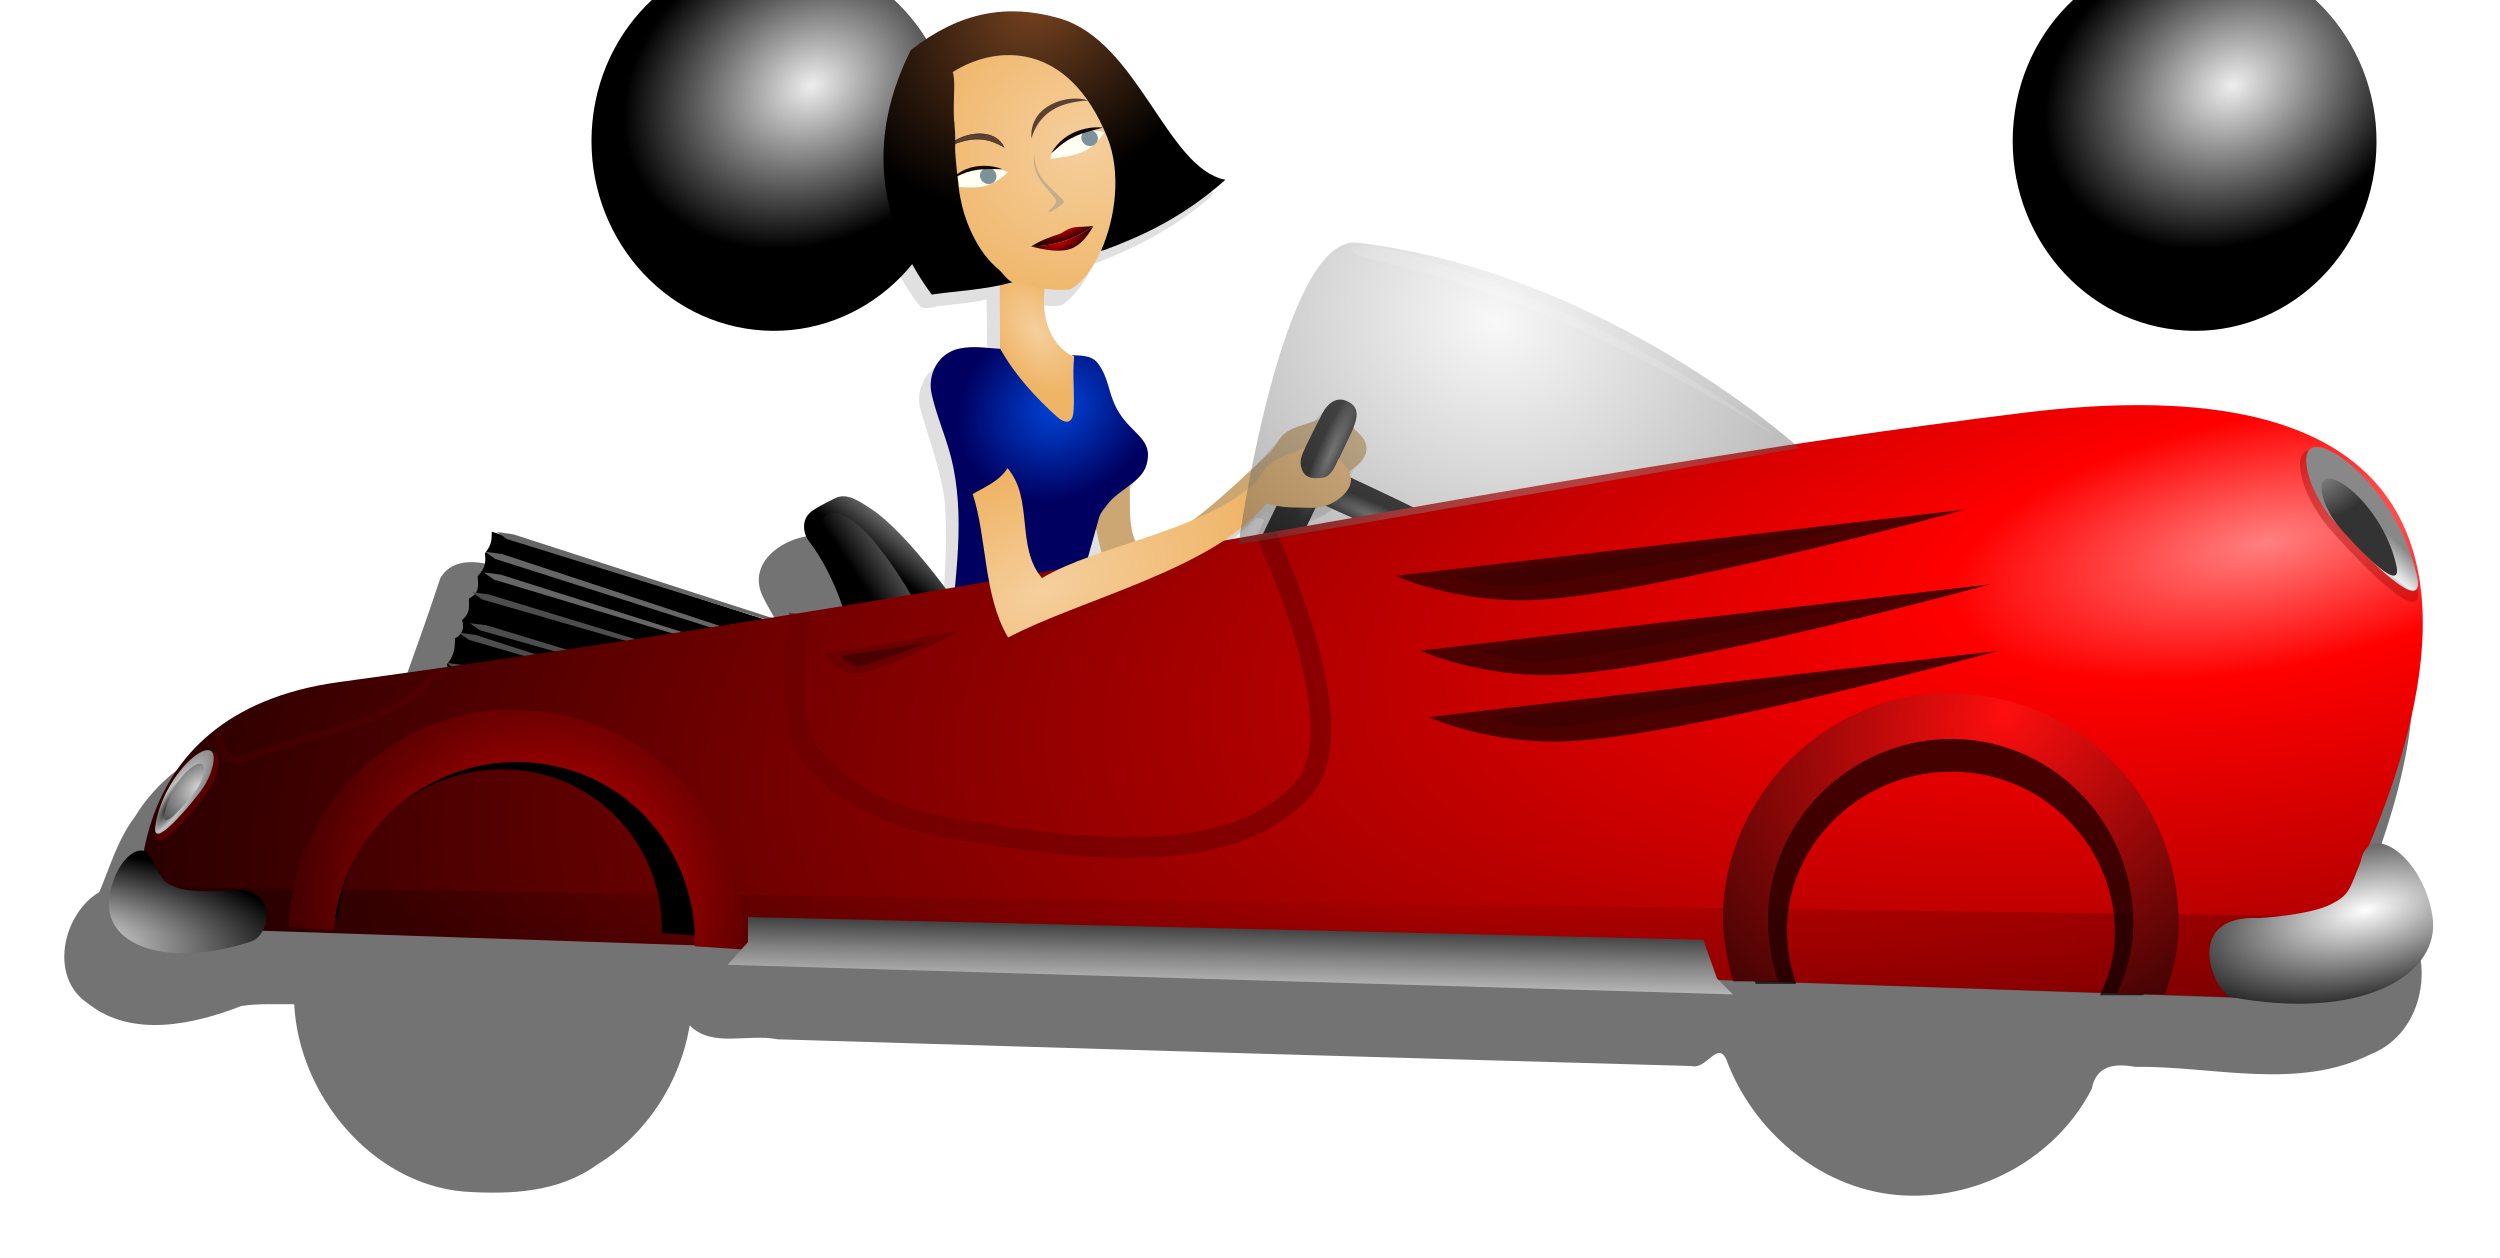 <?xml version="1.0"?>
<svg xmlns:rdf="http://www.w3.org/1999/02/22-rdf-syntax-ns#" xmlns="http://www.w3.org/2000/svg" xmlns:cc="http://creativecommons.org/ns#" xmlns:xlink="http://www.w3.org/1999/xlink" xmlns:dc="http://purl.org/dc/elements/1.1/" xmlns:svg="http://www.w3.org/2000/svg" id="svg31841" viewBox="0 0 300.8 151.36" version="1.1">
  <defs id="defs31843">
    <filter id="filter31506" color-interpolation-filters="sRGB">
      <feGaussianBlur id="feGaussianBlur31508" stdDeviation="1.029"/>
    </filter>
    <radialGradient id="radialGradient31289" xlink:href="#linearGradient31281" gradientUnits="userSpaceOnUse" cy="-914.35" cx="-1601.1" gradientTransform="matrix(.964 -.58 .948 1.575 807.06 -402.67)" r="4.454"/>
    <linearGradient id="linearGradient31281">
      <stop id="stop31283" stop-color="#f5cf9d" offset="0"/>
      <stop id="stop31285" stop-color="#efb466" offset="1"/>
    </linearGradient>
    <radialGradient id="radialGradient30341" gradientUnits="userSpaceOnUse" cy="-904.05" cx="-1590.1" gradientTransform="matrix(-.715 .458 -.395 -.617 -3094.7 -734.41)" r="14.752">
      <stop id="stop30337" stop-color="#0044d8" offset="0"/>
      <stop id="stop30339" stop-color="#000060" offset="1"/>
    </radialGradient>
    <radialGradient id="radialGradient31287" xlink:href="#linearGradient31281" gradientUnits="userSpaceOnUse" cy="-932.67" cx="-1596.9" gradientTransform="matrix(-.951 -1.824 2.039 -1.063 -1214.3 -4840.8)" r="9.782"/>
    <filter id="filter4811" color-interpolation-filters="sRGB">
      <feGaussianBlur id="feGaussianBlur4813" stdDeviation="0.275"/>
    </filter>
    <linearGradient id="linearGradient30261" y2="-2157.9" gradientUnits="userSpaceOnUse" y1="-2157.4" gradientTransform="matrix(12.415 0 0 12.415 -28215 25897)" x2="2142.3" x1="2141.9">
      <stop id="stop4245" offset="0"/>
      <stop id="stop4247" stop-color="#b3b3b3" offset="1"/>
    </linearGradient>
    <linearGradient id="linearGradient30258" y2="-2157.5" gradientUnits="userSpaceOnUse" y1="-2157.3" gradientTransform="matrix(12.415 0 0 12.415 -28215 25897)" x2="2142" x1="2141.7">
      <stop id="stop4253" offset="0"/>
      <stop id="stop4255" stop-color="#4d4d4d" offset="1"/>
    </linearGradient>
    <radialGradient id="radialGradient30255" xlink:href="#linearGradient4222" gradientUnits="userSpaceOnUse" cy="-2159.6" cx="2144.2" gradientTransform="matrix(-1.718 3.926 -21.746 -9.517 -44842 -29863)" r=".38"/>
    <linearGradient id="linearGradient4222">
      <stop id="stop4224" stop-color="#666" offset="0"/>
      <stop id="stop4226" offset="1"/>
    </linearGradient>
    <radialGradient id="radialGradient30252" xlink:href="#linearGradient4222" gradientUnits="userSpaceOnUse" cy="-2159.6" cx="2144.2" gradientTransform="matrix(3.926 1.718 -9.517 21.746 -30539 42380)" r=".38"/>
    <radialGradient id="radialGradient30245" gradientUnits="userSpaceOnUse" cy="-7042" cx="-9739.8" gradientTransform="matrix(-.016 -.083 .21 -.04 -132.25 -1978.7)" r="1212.9">
      <stop id="stop3327" stop-color="#ff8080" offset="0"/>
      <stop id="stop3333" stop-color="#f00" offset=".148"/>
      <stop id="stop3329" stop-color="#2b0000" offset="1"/>
    </radialGradient>
    <filter id="filter31385" color-interpolation-filters="sRGB">
      <feGaussianBlur id="feGaussianBlur31387" stdDeviation="0.277"/>
    </filter>
    <radialGradient id="radialGradient31353" xlink:href="#linearGradient31281" gradientUnits="userSpaceOnUse" cy="-882.3" cx="-1604.6" gradientTransform="matrix(1.138 -.451 .228 .576 424.97 -1098.3)" r="22.759"/>
    <radialGradient id="radialGradient30242" gradientUnits="userSpaceOnUse" cy="307.88" cx="161.1" gradientTransform="matrix(12.375 .528 -.064 1.5 -3535.7 -1392.6)" r="10.651">
      <stop id="stop6084" stop-color="#980101" offset="0"/>
      <stop id="stop6086" offset="1"/>
    </radialGradient>
    <radialGradient id="radialGradient29148" gradientUnits="userSpaceOnUse" cy="-8948.9" cx="-13317" gradientTransform="matrix(-.932 .493 -.402 -.668 -29485 -8234.1)" r="194.82">
      <stop id="stop6060" stop-color="#eee" offset="0"/>
      <stop id="stop6062" offset="1"/>
    </radialGradient>
    <radialGradient id="radialGradient29150" gradientUnits="userSpaceOnUse" cy="-8873.2" cx="-13393" gradientTransform="matrix(1.345 -.626 .379 .717 7964.1 -10907)" r="194.82">
      <stop id="stop6068" stop-color="#eee" offset="0"/>
      <stop id="stop6070" stop-color="#aaa" offset="1"/>
    </radialGradient>
    <radialGradient id="radialGradient29152" gradientUnits="userSpaceOnUse" cy="-8579.6" cx="-13591" gradientTransform="matrix(-.883 -.492 .919 -1.451 -17436 -28194)" r="194.82">
      <stop id="stop6076" stop-color="#eee" offset="0"/>
      <stop id="stop6078" stop-color="#888" offset="1"/>
    </radialGradient>
    <filter id="filter4103" color-interpolation-filters="sRGB">
      <feGaussianBlur id="feGaussianBlur4105" stdDeviation="0.011"/>
    </filter>
    <filter id="filter4189" height="1.216" width="1.278" y="-.108" x="-.139" color-interpolation-filters="sRGB">
      <feGaussianBlur id="feGaussianBlur4191" stdDeviation="0.066"/>
    </filter>
    <radialGradient id="radialGradient29160" gradientUnits="userSpaceOnUse" cy="-2157.7" cx="2156.4" gradientTransform="matrix(.582 -.456 1.601 2.043 4356.3 3234.7)" r=".542">
      <stop id="stop4139" offset="0"/>
      <stop id="stop4141" stop-color="#eee" offset=".44"/>
      <stop id="stop4143" stop-color="#888" offset="1"/>
    </radialGradient>
    <radialGradient id="radialGradient29162" gradientUnits="userSpaceOnUse" cy="-2157.8" cx="2156.3" gradientTransform="matrix(2.321 1.636 -1.103 1.565 -5229.3 -2309.3)" r=".366">
      <stop id="stop4127" stop-color="#eee" offset="0"/>
      <stop id="stop4135" stop-color="#909090" offset=".5"/>
      <stop id="stop4129" stop-color="#333" offset="1"/>
    </radialGradient>
    <radialGradient id="radialGradient30215" gradientUnits="userSpaceOnUse" cy="-2157.7" cx="2156.4" gradientTransform="matrix(-4.226 -2.933 -10.297 14.836 -14812 37479)" r=".542">
      <stop id="stop6989" offset="0"/>
      <stop id="stop6991" stop-color="#c1c1c1" offset=".44"/>
      <stop id="stop6993" stop-color="#6e6e6e" offset="1"/>
    </radialGradient>
    <radialGradient id="radialGradient30212" gradientUnits="userSpaceOnUse" cy="-2157.8" cx="2156.3" gradientTransform="matrix(-15.463 12.299 8.29 10.423 49527 -4888.8)" r=".366">
      <stop id="stop7367" stop-color="#d6d6d6" offset="0"/>
      <stop id="stop7369" stop-color="#828282" offset=".5"/>
      <stop id="stop7371" stop-color="#2e2e2e" offset="1"/>
    </radialGradient>
    <radialGradient id="radialGradient30209" xlink:href="#linearGradient4248" gradientUnits="userSpaceOnUse" cy="313.19" cx="170.88" gradientTransform="matrix(-2.534 -11.55 25.275 -5.545 -8926.2 2865.9)" r="1.084"/>
    <linearGradient id="linearGradient4248">
      <stop id="stop4250" stop-color="#fff" offset="0"/>
      <stop id="stop4252" offset="1"/>
    </linearGradient>
    <radialGradient id="radialGradient30206" xlink:href="#linearGradient4248" gradientUnits="userSpaceOnUse" cy="313.83" cx="170.08" gradientTransform="matrix(.775 -10.195 -28.281 -2.15 7022 1567.8)" r="1.084"/>
    <filter id="filter4320" color-interpolation-filters="sRGB">
      <feGaussianBlur id="feGaussianBlur4322" stdDeviation="0.039"/>
    </filter>
    <radialGradient id="radialGradient30202" gradientUnits="userSpaceOnUse" cy="-2156.6" cx="2138.9" gradientTransform="matrix(-13.254 15.073 -15.164 -13.335 -6016.1 -61844)" r="2.204">
      <stop id="stop4286" stop-color="#dc0000" offset="0"/>
      <stop id="stop4288" offset="1"/>
    </radialGradient>
    <filter id="filter4381" color-interpolation-filters="sRGB">
      <feGaussianBlur id="feGaussianBlur4383" stdDeviation="0.041"/>
    </filter>
    <radialGradient id="radialGradient30198" gradientUnits="userSpaceOnUse" cy="308.72" cx="166.75" gradientTransform="matrix(-23.043 17.199 -14.307 -19.168 6772.6 2181.4)" r="2.208">
      <stop id="stop4391" stop-color="#ff0e0e" offset="0"/>
      <stop id="stop4393" offset="1"/>
    </radialGradient>
    <linearGradient id="linearGradient30195" y2="312.43" gradientUnits="userSpaceOnUse" y1="313.37" gradientTransform="matrix(12.415 0 0 12.415 -3562 -4724.7)" x2="159.35" x1="159.33">
      <stop id="stop4173" stop-color="#ccc" offset="0"/>
      <stop id="stop4179" stop-color="#808080" offset=".416"/>
      <stop id="stop4175" offset="1"/>
    </linearGradient>
    <radialGradient id="radialGradient30317" gradientUnits="userSpaceOnUse" cy="-944.1" cx="-1597.4" gradientTransform="matrix(-.96 .949 -.747 -.756 -3841.6 -151.87)" r="20.571">
      <stop id="stop30313" stop-color="#784421" offset="0"/>
      <stop id="stop30315" offset="1"/>
    </radialGradient>
    <radialGradient id="radialGradient31345" xlink:href="#linearGradient31325" gradientUnits="userSpaceOnUse" cy="-925.19" cx="-1601.2" gradientTransform="matrix(.217 .502 -1.255 .544 -2413.1 380.37)" r="3.733"/>
    <linearGradient id="linearGradient31325">
      <stop id="stop31327" stop-color="#dc0000" offset="0"/>
      <stop id="stop31329" offset="1"/>
    </linearGradient>
    <radialGradient id="radialGradient31342" xlink:href="#linearGradient31325" gradientUnits="userSpaceOnUse" cy="-919.1" cx="-1647.4" gradientTransform="matrix(1.235 -.563 .221 .486 637.44 -1405.8)" r="3.721"/>
    <radialGradient id="radialGradient31351" gradientUnits="userSpaceOnUse" cy="-2160.3" cx="2147.7" gradientTransform="matrix(22.66 7.965 -7.056 20.072 -65457 25340)" r="2.697">
      <stop id="stop5941" stop-color="#eee" offset="0"/>
      <stop id="stop5943" offset="1"/>
    </radialGradient>
  </defs>
  <g id="layer1" transform="translate(-224.6 -456.68)">
    <g id="g31510" transform="translate(1952.5 1410.6)">
      <path id="path31500" opacity=".35" filter="url(#filter31506)" d="m-1607.3-951.03c-3.059-0.02-6.07 0.775-8.722 2.302-1.652 0.975-3.773 1.834-4.357 3.852-2.897 6.387-3.514 13.923-0.912 20.505 1.053 2.634 2.365 5.237 4.195 7.41 0.891 0.355 1.918-0.239 2.855-0.191 1.684-0.233 3.393-0.351 5.051-0.736-0.019 2.471 0.158 4.972-0.01 7.426-1.762-0.089-3.654-0.297-5.345 0.267-2.176 0.922-3.317 3.566-2.522 5.791 1.154 4.155 2.861 8.218 2.942 12.585 0.238 6.595-0.598 13.183-1.292 19.719-0.119 2.492-2.34 3.999-3.7 5.854-0.468 0.661-1.246 1.286-1.284 2.148 0.633 0.417 1.613-0.123 2.348-0.054 4.703-0.56 9.465-0.81 14.154-1.471 0.597-0.746 0.588-1.923 0.974-2.811 1.041-3.501 1.882-7.092 3.085-10.526 1.501-0.697 3.068-1.347 4.62-1.869 0.514 0.537 0.582 1.696 1.351 1.885 4.311-2.103 8.09-5.054 11.742-8.1 1.86-1.382 3.663-2.826 5.251-4.507 0.385-0.107 1.437-0.026 0.883 0.578-0.899 2.387-2.61 4.57-2.86 7.17 0.049 1.365 1.951 2.091 3.035 1.417 1.612-0.956 2.031-3.001 2.931-4.522 0.753-1.365 1.248-3.025 2.15-4.212 1.841-0.435 4.184-1.615 4.082-3.813-0.431-1.034 0.959-1.226 1.302-2 0.68-0.822 0.84-2.06 0-2.844-0.446-0.545-1.136-1.147-0.675-1.901 0.44-1.232-0.453-2.563-1.738-2.67-1.527-0.136-2.237 1.444-2.877 2.544-1.434 0.197-2.934 0.728-4.097 1.591-1.86 2.241-3.947 4.28-6.145 6.231-2.093 1.726-3.929 3.938-6.614 4.758-1.689 0.627-3.418 1.407-5.116 1.825-0.665-1.996-0.557-4.166-0.703-6.255 1.355-1.159 2.845-2.914 2.141-4.822-1.149-2.111-3.349-3.505-4.048-5.9-0.758-1.695-0.967-4.089-2.855-4.963-1.159-0.273-2.494-0.265-3.34-1.264-1.691-1.741-2.049-4.253-1.961-6.587 1.087-0.08 2.311 0.311 3.316-0.057 1.738-1.226 2.841-3.069 3.783-4.928 5.16-1.931 10.127-4.571 14.252-8.243 0.332-0.691-0.857-0.697-1.226-1.002-3.175-1.885-5.156-5.203-7.248-8.154-2.861-4.049-5.736-8.697-10.649-10.425-1.964-0.684-4.066-1.092-6.151-1.03zm10.046 63.401c0.02 0.535 0.429 1.204 0.332 1.683-0.341 0.185-0.913 0.421-1.177 0.398 0.206-0.881 0.473-1.748 0.719-2.626 0.042 0.182 0.084 0.363 0.125 0.545z"/>
      <path id="path27602" d="m-1592.7-880.45c8.598-4.571 12.893-8.781 19.023-16.644 2.11 0.596 3.214 0.47 5.406 0.532 1.386 0.039 2.562-0.426 3.629-1.312 0.716-0.594 1.316-1.485 1.139-2.398-0.222-1.145-0.943-1.384-1.64-2.32-0.424 0.999-0.817 2.324-1.756 2.415-1.274 0.123-2.257 0.101-2.595-1.402-0.169-0.752 0.278-1.367 0.608-2.082-1.247 0.734-3.252 0.939-4.377 1.848-0.722 0.583-1.137 1.467-1.706 2.201-6.365 5.925-8.727 8.259-15.414 12.254-3.173-3.724 0.03-9.254-3.144-12.977-0.954 1.596-3.014 2.404-4.188 3.119 1.744 5.34 2.021 11.747 5.014 16.766z" fill-rule="evenodd" fill="#cda773" class="fil39"/>
      <path id="path25961" d="m-1607.6-920c-0.024 2.652 0.044 5.47 0.02 8.121 1.91 3.454 4.367 5.941 6.804 8.153 0.938 0.852 1.864 0.933 1.988-0.511 0.193-2.232-0.152-4.513 0.091-6.714-3.141-1.648-3.948-5.147-3.467-8.63-1.679-1.192-3.685-2.657-5.364-3.849-0.024 1.143-0.049 2.287-0.073 3.43z" fill-rule="evenodd" fill="url(#radialGradient31289)" class="fil39"/>
      <path id="path25963" d="m-1602.5-867.24c-5.581 0.429-11.173 0.976-16.773 1.604l0.001 0.001c0.984-1.811 2.233-3.159 4.003-4.956 1.145-1.162 1.373-3.117 1.496-4.744 0.562-7.425 2.053-15.032 0.584-22.332-0.671-3.333-1.972-5.879-2.627-8.903-0.496-2.291 0.77-4.884 3.374-5.419 1.756-0.361 3.395-0.026 4.892 0.04 1.899 3.373 4.407 5.977 6.804 8.153 0.938 0.852 1.864 0.933 1.988-0.511 0.193-2.232-0.152-4.513 0.091-6.714-0.11-0.058-0.216-0.118-0.321-0.18l0.043 0.004c0.828 0.086 2.318-0.068 3.099 0.94 1.409 1.819 1.232 3.544 2.353 5.581 1.706 3.101 4.46 3.468 3.538 6.694-0.597 2.086-3.428 3.016-4.705 4.76-0.335 0.457-0.812 0.95-0.985 1.532" fill-rule="evenodd" fill="url(#radialGradient30341)" class="fil5"/>
      <path id="path25965" d="m-1598.9-919.23c3.865-2.395 6.79-11.78 4.218-18.153-4.707-11.659-13.396-11.166-18.592-7.869 0.537 1.847-0.453 4.272 0.714 13.895 0.383 3.158 1.489 5.646 2.623 7.388 2.27 3.49 5.882 5.136 10.477 4.9 0.248-0.013 0.348-0.03 0.56-0.162z" fill-rule="evenodd" fill="url(#radialGradient31287)" class="fil42"/>
      <path id="path25971" d="m-1603.8-937.27c0.857-2.79 2.917-4.359 6.832-4.554-2.271-0.842-7.128 0.481-6.832 4.554z" fill-rule="evenodd" fill="#5e4032" class="fil53"/>
      <path id="path25973" d="m-1607.1-936.21c-2.079-1.232-3.864-1.32-6.623-0.122 0.91-1.325 5.261-2.611 6.623 0.122z" fill-rule="evenodd" stroke="#23201d" stroke-width=".062" class="fil53 str0" fill="#5e4032"/>
      <path id="path25975" d="m-1612.5-931.41c2.579 0.156 3.81 0.072 5.877-1.767-1.935-0.97-4.593-0.86-6.019 0.53 0.043 0.398 0.091 0.811 0.142 1.237z" fill-rule="evenodd" fill="#fffff3" class="fil54"/>
      <path id="path25977" d="m-1601.5-934.79c3.324-0.486 4.635-0.636 6.523-3.21-2.682-0.696-6.122 0.512-6.523 3.21z" fill-rule="evenodd" fill="#fffff3" class="fil54"/>
      <ellipse id="ellipse25979" d="M 3.339,0 C 3.339,1.688 1.844,3.055 0,3.055 -1.844,3.055 -3.339,1.688 -3.339,0 c 0,-1.688 1.495,-3.055 3.339,-3.055 1.844,0 3.339,1.368 3.339,3.055 z" fill-rule="evenodd" cx="0" rx="3.339" ry="3.055" cy="0" transform="matrix(.287 .095 -.09 .301 -1609 -932.75)" class="fil55" fill="#7e929b"/>
      <path id="path25981" d="m-1607.3-933.56c-2.457-0.038-3.599-0.107-5.793 1.026-0.147 0.076-0.25 0.091-0.25 0.091 2.131-2.132 5.127-1.544 6.043-1.117z" fill-rule="evenodd" fill="#150704" class="fil56"/>
      <ellipse id="ellipse25983" d="M 3.339,0 C 3.339,1.688 1.844,3.055 0,3.055 -1.844,3.055 -3.339,1.688 -3.339,0 c 0,-1.688 1.495,-3.055 3.339,-3.055 1.844,0 3.339,1.368 3.339,3.055 z" fill-rule="evenodd" cx="0" rx="3.339" ry="3.055" cy="0" transform="matrix(.287 .095 -.09 .301 -1596.8 -937.32)" class="fil55" fill="#7e929b"/>
      <path id="path25985" d="m-1595.2-938.56c-2.668 0.704-3.924 0.976-5.952 2.867-0.136 0.126-0.243 0.174-0.243 0.174 1.657-2.951 5.074-3.225 6.194-3.041z" fill-rule="evenodd" fill="#150704" class="fil56"/>
      <path id="path25989" d="m-1600.2-929.28c0.247-0.201 0.403-0.376 0.175-0.609-1.926-1.973-3.267-2.631-3.451-5.558-0.293 2.575 1.035 3.497 2.539 5.422 0.278 0.355 0.055 0.541-0.201 0.907-0.236 0.337-0.558 0.482-0.593 0.608-0.114 0.411 0.944-0.294 1.53-0.77z" fill-rule="evenodd" fill="#c4ac8d" class="fil57"/>
      <path id="path4715" opacity=".741" filter="url(#filter4811)" d="m2139.3-2158.7c-0.966 0.17-1.936 0.338-2.9 0.501-0.265-0.315-0.55-0.657-0.928-0.833-0.321-0.07-0.824 0.198-0.647 0.579 0.078 0.16 0.198 0.331 0.249 0.483-0.564 0.093-1.071-0.219-1.607-0.354-0.363-0.115-0.705-0.269-1.067-0.363-0.207-0.085-0.554-0.188-0.698 0.06-0.126 0.383-0.264 0.763-0.399 1.14-0.022 0.169-0.284 0.092-0.411 0.147-0.79 0.105-1.707 0.289-2.153 1.03-0.164 0.215-0.241 0.488-0.342 0.725-0.354 0.21-0.493 0.824-0.111 1.079 0.425 0.34 1.026 0.205 1.488 0.025 0.169-0.025 0.341-0.015 0.512-0.017 0.043 0.877 0.749 1.74 1.646 1.816 0.447 0.03 0.92 0.01 1.295-0.265 0.476-0.29 0.802-0.799 0.892-1.346 0.214 0.221 0.573 0.077 0.849 0.135 2.953 0.09 5.906 0.177 8.859 0.259 0.146 0.038 0.248-0.241 0.336-0.07 0.254 0.696 0.9 1.248 1.646 1.319 0.769 0.071 1.544-0.34 1.898-1.027 0.041-0.224 0.217-0.251 0.419-0.214 0.759-0.01 1.569 0.234 2.285-0.122 0.529-0.211 0.643-0.939 0.291-1.355-0.088-0.119-0.197-0.226-0.326-0.3 0.355-0.927 0.65-1.995 0.267-2.96-0.399-0.919-1.474-1.328-2.42-1.296-1.107-0.053-2.2 0.133-3.291 0.288-1.779 0.329-3.631 0.575-5.631 0.937z" transform="matrix(12.415 0 0 12.415 -28140 25915)"/>
      <g id="g4233" transform="matrix(12.385 .868 -.868 12.385 -30008 23982)">
        <path id="path4397" d="m2140.2-2157.2-3.25-0.799c0 0.059 0.02 0.111-0.052 0.214 0.013 0.067 0.023 0.135-0.054 0.225 0.01 0.08 0.034 0.164-0.069 0.222 0 0.068 0.031 0.134-0.052 0.213 0.025 0.071 0.02 0.135-0.057 0.183 0.01 0.094 0 0.181-0.06 0.252 0.035 0.095-0.017 0.179-0.071 0.262z"/>
        <path id="path4181" d="m2136.9-2157.8 0.102 0.062 2.64 0.641 0.074-0.019-2.655-0.675z" fill="#666"/>
        <path id="path4185" d="m2136.9-2157.6 0.102 0.062 2.281 0.517 0.066-0.019-2.288-0.551z" fill="#666"/>
        <path id="path4187" fill="#4d4d4d" d="m2136.8-2157.4 0.102 0.062 1.828 0.392 0.085-0.019-1.854-0.426z"/>
        <path id="path4189" d="m2136.8-2157.1 0.102 0.062 1.367 0.284 0.082-0.019-1.389-0.318z" fill="#4d4d4d"/>
        <path id="path4191" fill="#4d4d4d" d="m2136.7-2157 0.102 0.062 0.9 0.195 0.097-0.015-0.939-0.233z"/>
        <path id="path4193" d="m2136.6-2156.7 0.102 0.062 0.471 0.074 0.097-0.023-0.509-0.104z" fill="#4d4d4d"/>
        <path id="path4195" fill="#666" d="m2137-2158 0.102 0.062 3.142 0.74 0.058-0.012-3.141-0.778z"/>
      </g>
      <path id="path6043" d="m-1625.7-878.23s-1.458-6.152-4.844-10.543c-0.745-0.956-0.993-2.654 0.298-3.624 0.894-0.67 2.926-1.625 2.926-1.625 1.41-0.621 2.867 0.459 4.061 1.217 4.569 2.894 10.853 12.06 10.853 12.06z" fill="url(#linearGradient30261)"/>
      <path id="path4242" d="m-1625.2-878.13s-2.737-7.598-5.011-10.477c-0.509-0.621-0.67-1.742 0.199-2.377 0.596-0.435 1.958-1.068 1.958-1.068 0.944-0.41 1.947 0.261 2.718 0.795 3.961 2.757 8.542 11.57 8.542 11.57z" fill="url(#linearGradient30258)"/>
      <path id="path4230" d="m-1567.5-897.45c-1.018-0.459-2.745-1.105-3.479 0.584-0.733 1.683 0.584 2.874 1.788 3.443l9.351 4.224c1.882 0.844 3.141 1.08 3.849-0.484 0.708-1.567-0.67-2.672-1.986-3.238-0.124-0.124-7.213-3.468-9.521-4.527z" fill="url(#radialGradient30255)"/>
      <path id="path4212" d="m-1577-887.47c-0.459 1.018-1.105 2.745 0.584 3.479 1.683 0.733 2.874-0.584 3.443-1.788l7.641-16.024c0.844-1.882 1.08-3.141-0.484-3.849-1.567-0.708-2.672 0.67-3.238 1.986-0.124 0.124-6.886 13.886-7.944 16.194z" fill="url(#radialGradient30252)"/>
      <path id="path3303" d="m-1710.9-842.42 258.44 8.729s52.357-80.926-31.939-70.567c-61.205 7.522-115.78 20.555-202.68 32.402-27.949 3.81-23.816 29.435-23.816 29.435z" fill="url(#radialGradient30245)"/>
      <path id="path31355" opacity=".185" d="m-1606.8-876.18c8.598-4.571 24.921-8.28 31.05-16.142 2.11 0.596 3.214 0.47 5.406 0.532 1.386 0.039 2.562-0.426 3.629-1.312 0.716-0.594 1.316-1.485 1.139-2.398-0.222-1.145-0.738-1.302-1.435-2.238-0.424 0.999-1.023 2.242-1.961 2.333-1.274 0.123-2.257 0.101-2.595-1.402-0.169-0.752 0.195-1.572 0.526-2.287-1.247 0.734-3.17 1.144-4.295 2.054-0.722 0.583-1.137 1.467-1.706 2.201-6.365 5.925-19.001 7.508-25.687 11.502-3.173-3.724-0.973-9.504-4.146-13.228-0.954 1.596-3.014 2.404-4.188 3.119 1.744 5.34 1.269 12.248 4.262 17.267z" fill-rule="evenodd" filter="url(#filter31385)" class="fil39"/>
      <path id="path26482" d="m-1606.6-877.21c8.598-4.571 24.921-8.28 31.05-16.142 2.11 0.596 3.214 0.47 5.406 0.532 1.386 0.039 2.562-0.426 3.629-1.312 0.716-0.594 1.316-1.485 1.139-2.398-0.222-1.145-0.738-1.302-1.435-2.238-0.424 0.999-1.023 2.242-1.961 2.333-1.274 0.123-2.257 0.101-2.595-1.402-0.169-0.752 0.195-1.572 0.526-2.287-1.247 0.734-3.17 1.144-4.295 2.054-0.722 0.583-1.137 1.467-1.706 2.201-6.365 5.925-19.001 7.508-25.687 11.502-3.173-3.724-0.973-9.504-4.146-13.228-0.954 1.596-3.014 2.404-4.188 3.119 1.744 5.34 1.269 12.248 4.262 17.267z" fill-rule="evenodd" fill="url(#radialGradient31353)" class="fil39"/>
      <path id="path5963" opacity=".247" d="m-1710.6-842.5 257.89 8.873 6.011-10.018-264.47-3.578z" fill="url(#radialGradient30242)"/>
      <path id="path6005" opacity=".547" d="m-1631.7-880.02s-1.934 12.104 0.981 16.41c3.055 4.515 9.686 7.937 15.05 8.909 13.898 2.522 35.584 6.312 44.692-4.484 6.36-7.54-4.539-30.355-4.539-30.355" stroke="#680101" stroke-width="2.483" fill="none"/>
      <g id="g6090" transform="matrix(12.415 0 0 12.415 -28219 25900)">
        <path id="path5933" d="m-13316-8764.2c0 100.87-87.224 182.65-194.82 182.65s-194.82-81.773-194.82-182.65c0-100.87 87.225-182.65 194.82-182.65s194.82 81.773 194.82 182.65z" fill="url(#radialGradient29148)" transform="matrix(.009 .001 -.001 .01 2267.9 -2060.5)"/>
        <path id="path5935" d="m-13316-8764.2c0 100.87-87.224 182.65-194.82 182.65s-194.82-81.773-194.82-182.65c0-100.87 87.225-182.65 194.82-182.65s194.82 81.773 194.82 182.65z" fill="url(#radialGradient29150)" transform="matrix(.007 0 -.001 .007 2236.2 -2086.1)"/>
        <path id="path5937" d="m-13316-8764.2c0 100.87-87.224 182.65-194.82 182.65s-194.82-81.773-194.82-182.65c0-100.87 87.225-182.65 194.82-182.65s194.82 81.773 194.82 182.65z" fill="url(#radialGradient29152)" transform="matrix(.004 0 -0 .004 2204.5 -2111.8)"/>
      </g>
      <path id="path6053" opacity=".514" d="m-1628.5-875.27 16.063-2.751s-9.228 5.157-12.569 5.103c-2.157 0-3.494-2.351-3.494-2.351z" fill="#5a0101"/>
      <g id="g6095" transform="matrix(12.415 0 0 12.415 -28390 25900)">
        <path id="path6097" d="m-13316-8764.2c0 100.87-87.224 182.65-194.82 182.65s-194.82-81.773-194.82-182.65c0-100.87 87.225-182.65 194.82-182.65s194.82 81.773 194.82 182.65z" fill="url(#radialGradient29148)" transform="matrix(.009 .001 -.001 .01 2267.9 -2060.5)"/>
        <path id="path6099" d="m-13316-8764.2c0 100.87-87.224 182.65-194.82 182.65s-194.82-81.773-194.82-182.65c0-100.87 87.225-182.65 194.82-182.65s194.82 81.773 194.82 182.65z" fill="url(#radialGradient29150)" transform="matrix(.007 0 -.001 .007 2236.2 -2086.1)"/>
        <path id="path6101" d="m-13316-8764.2c0 100.87-87.224 182.65-194.82 182.65s-194.82-81.773-194.82-182.65c0-100.87 87.225-182.65 194.82-182.65s194.82 81.773 194.82 182.65z" fill="url(#radialGradient29152)" transform="matrix(.004 0 -0 .004 2204.5 -2111.8)"/>
      </g>
      <g id="g4107" transform="matrix(12.415 0 0 12.415 -28215 25897)">
        <path id="path3305" d="m2147-2157.2 5.517-0.642s-2.989 0.822-4.168 0.876c-0.761 0.035-1.349-0.234-1.349-0.234z" fill="#4c0101"/>
        <path id="path3321" opacity=".399" filter="url(#filter4103)" d="m2147.6-2157.2 3.953-0.502s-2.841 0.581-3.36 0.605c-0.335 0.015-0.593-0.103-0.593-0.103z"/>
      </g>
      <g id="g4111" transform="matrix(12.415 0 0 12.415 -28212 25906)">
        <path id="path4113" d="m2147-2157.2 5.517-0.642s-2.989 0.822-4.168 0.876c-0.761 0.035-1.349-0.234-1.349-0.234z" fill="#4c0101"/>
        <path id="path4115" opacity=".399" filter="url(#filter4103)" d="m2147.6-2157.2 3.953-0.502s-2.841 0.581-3.36 0.605c-0.335 0.015-0.593-0.103-0.593-0.103z"/>
      </g>
      <g id="g4117" transform="matrix(12.415 0 0 12.415 -28211 25914)">
        <path id="path4119" d="m2147-2157.2 5.517-0.642s-2.989 0.822-4.168 0.876c-0.761 0.035-1.349-0.234-1.349-0.234z" fill="#4c0101"/>
        <path id="path4121" opacity=".399" filter="url(#filter4103)" d="m2147.6-2157.2 3.953-0.502s-2.841 0.581-3.36 0.605c-0.335 0.015-0.593-0.103-0.593-0.103z"/>
      </g>
      <g id="g4193" transform="matrix(12.415 0 0 12.415 -28215 25897)">
        <path id="path4145" opacity=".605" filter="url(#filter4189)" d="m2156.9-2157.1c-0.213-0.972-1.199-1.664-1.131-1.134 0 0 0.018 0.291 0.331 0.63 0.282 0.315 0.898 0.95 0.8 0.504z" fill="#960101"/>
        <path id="path6009" d="m2156.9-2157.2c-0.202-0.921-1.136-1.576-1.071-1.075 0 0 0.017 0.275 0.313 0.597 0.267 0.299 0.851 0.9 0.758 0.478z" fill="url(#radialGradient29160)"/>
        <path id="path4123" d="m2156.7-2157.3c-0.137-0.622-0.767-1.065-0.724-0.726 0 0 0.012 0.186 0.212 0.403 0.18 0.202 0.575 0.608 0.512 0.323z" fill="url(#radialGradient29162)"/>
      </g>
      <path id="path4200" opacity=".605" d="m2156.9-2157.1c-0.213-0.972-1.199-1.664-1.131-1.134 0 0 0.018 0.291 0.331 0.63 0.282 0.315 0.898 0.95 0.8 0.504z" transform="matrix(-6.945 .403 .403 6.945 14140 13258)" filter="url(#filter4189)" fill="#960101"/>
      <path id="path4202" d="m-1709.2-854.61c1.032-6.475 7.253-11.405 7.006-7.894 0 0-0.01 1.919-1.936 4.272-1.732 2.183-5.544 6.595-5.07 3.622z" fill="url(#radialGradient30215)"/>
      <path id="path4204" d="m-1708.1-855.92c0.697-4.375 4.9-7.707 4.734-5.334 0 0-0.01 1.297-1.308 2.886-1.171 1.475-3.746 4.456-3.426 2.448z" fill="url(#radialGradient30212)"/>
      <path id="path4246" d="m-1456.1-843.46c-9.331-0.411-5.439 8.896-3.373 9.505 15.736 2.952 25.364-2.635 24.246-9.775-1.225-7.442-7.734-11.483-8.633-6.538-1.348 3.444-1.369 4.045-3.654 5.187-2.56 1.28-8.586 1.636-8.586 1.62z" fill="url(#radialGradient30209)"/>
      <path id="path4256" d="m-1700.7-846.76c6.245-1.068 5.576 5.101 3.088 6.108-10.338 3.34-17.298 0.41-17.16-4.493 0.186-5.114 4.219-8.395 5.249-5.144 1.204 2.201 1.271 2.603 2.905 3.177 1.833 0.646 5.92 0.36 5.917 0.348z" fill="url(#radialGradient30206)"/>
      <path id="path4318" filter="url(#filter4320)" d="m2138.2-2155.8c-0.929 0.129-1.669 0.97-1.742 2.031v0.062l0.4 0.031c0.067-0.969 0.857-1.698 1.742-1.625 0.855 0.071 1.474 0.854 1.457 1.781l0.428 0.031c0.052-1.188-0.766-2.222-1.856-2.312-0.139-0.012-0.296-0.019-0.428 0z" transform="matrix(12.186 0 0 11.045 -27727 22944)"/>
      <path id="path4292" d="m-1669.5-868.37c-12.622 1.604-22.67 12.038-23.666 25.219v0.77l5.432 0.385c0.906-12.028 11.638-21.082 23.666-20.175 11.618 0.881 20.02 10.608 19.787 22.115l5.819 0.385c0.72-14.749-10.404-27.591-25.218-28.71-1.883-0.149-4.018-0.236-5.82 0z" fill="url(#radialGradient30202)"/>
      <path id="path4379" opacity=".835" filter="url(#filter4381)" d="m2152.1-2155.7c-0.939 0.12-1.711 0.904-1.784 1.894-0.017 0.24 0.028 0.48 0.087 0.699h0.403c-0.067-0.202-0.103-0.444-0.087-0.67 0.067-0.903 0.863-1.584 1.756-1.515 0.892 0.068 1.564 0.874 1.496 1.778-0.014 0.193-0.071 0.357-0.144 0.524h0.432c0.052-0.158 0.102-0.322 0.115-0.495 0.085-1.131-0.753-2.129-1.871-2.215-0.14-0.011-0.269-0.017-0.403 0z" transform="matrix(12.103 0 0 11.662 -27543 24274)"/>
      <path id="path4353" d="m-1496.5-870.38c-12.651 1.603-23.06 12.038-24.054 25.219-0.236 3.197 0.372 6.385 1.167 9.311h5.432c-0.906-2.689-1.391-5.917-1.167-8.924 0.906-12.028 11.638-21.083 23.666-20.175 12.028 0.906 21.083 11.639 20.175 23.667-0.199 2.566-0.956 4.759-1.939 6.984h5.819c0.708-2.101 1.377-4.286 1.552-6.596 1.142-15.065-10.154-28.349-25.218-29.486-1.883-0.149-3.625-0.223-5.432 0z" fill="url(#radialGradient30198)"/>
      <path id="path3389" fill="url(#linearGradient30195)" d="m-1637.9-843.58v3.011l-2.463 2.737 120.97 3.558-1.916-1.916-1.642-4.653z"/>
      <path id="path4261" opacity=".3" d="m-1626.6-874.99 10.302-1.65s-6.825 2.874-8.524 2.847c-1.093 0-1.778-1.192-1.778-1.192z"/>
      <path id="path4263" opacity=".235" d="m-1675-873.3s-2.489 2.762-4.061 3.705c-5.804 3.478-13.516 4.656-19.136 6.771-3.464 1.305-3.42-3.178-3.42-3.178" stroke="#680101" stroke-width=".857" fill="none"/>
      <path id="path25967" d="m-1615.8-918.48c3.295-0.471 6.411-0.569 9.706-1.478-0.596-0.255-1.06-0.977-1.582-1.487-0.114-0.092-0.226-0.188-0.336-0.286v-0.002c-0.714-0.634-1.352-1.379-1.91-2.236-1.134-1.743-2.24-4.231-2.623-7.388-1.167-9.623-0.177-12.047-0.715-13.895 5.196-3.297 13.885-3.791 18.592 7.869 1.692 4.19 1.006 9.683-0.761 13.634 0.107-0.019 0.214-0.038 0.321-0.057 4.779-1.761 9.579-4 14.651-8.485-7.066-1.338-10.489-16.703-19.991-19.43-6.257-1.795-11.978-0.783-17.867 3.831-4.538 9.05-4.965 19.194 2.517 29.411z" fill-rule="evenodd" fill="url(#radialGradient30317)" class="fil51"/>
      <path id="path31314" d="m-1596.4-926.73c-1.253 0.153-2.11 0.017-2.875 0.344-0.602 0.257-0.737 0.495-1.344 0.688-0.889 0.282-2.074 0.694-3.219 1.438 2.581-0.082 5.098-0.734 7.438-2.469z" fill="url(#radialGradient31345)" fill-rule="evenodd"/>
      <path id="path31321" d="m-1603.8-924.27c2.581-0.082 5.104-0.743 7.443-2.478 0 0-0.954 2.104-2.692 2.759-1.738 0.655-4.751-0.281-4.751-0.281z" fill="url(#radialGradient31342)"/>
      <g id="g31347" transform="matrix(1 .015 -.015 1 -14.205 23.058)">
        <path id="path3313" opacity=".424" d="m-1578-887.81s4.632-37.462 13.796-36.503c29.94 3.127 53.504 23.913 53.504 23.913z" fill="url(#radialGradient31351)"/>
        <path id="path4244" opacity=".123" d="m-1564.9-923.58c0.211-2.312 28.478 5.368 51.324 21.766-35.162-21.245-51.532-19.455-51.324-21.766z" fill="#fff"/>
      </g>
    </g>
  </g>
</svg>
